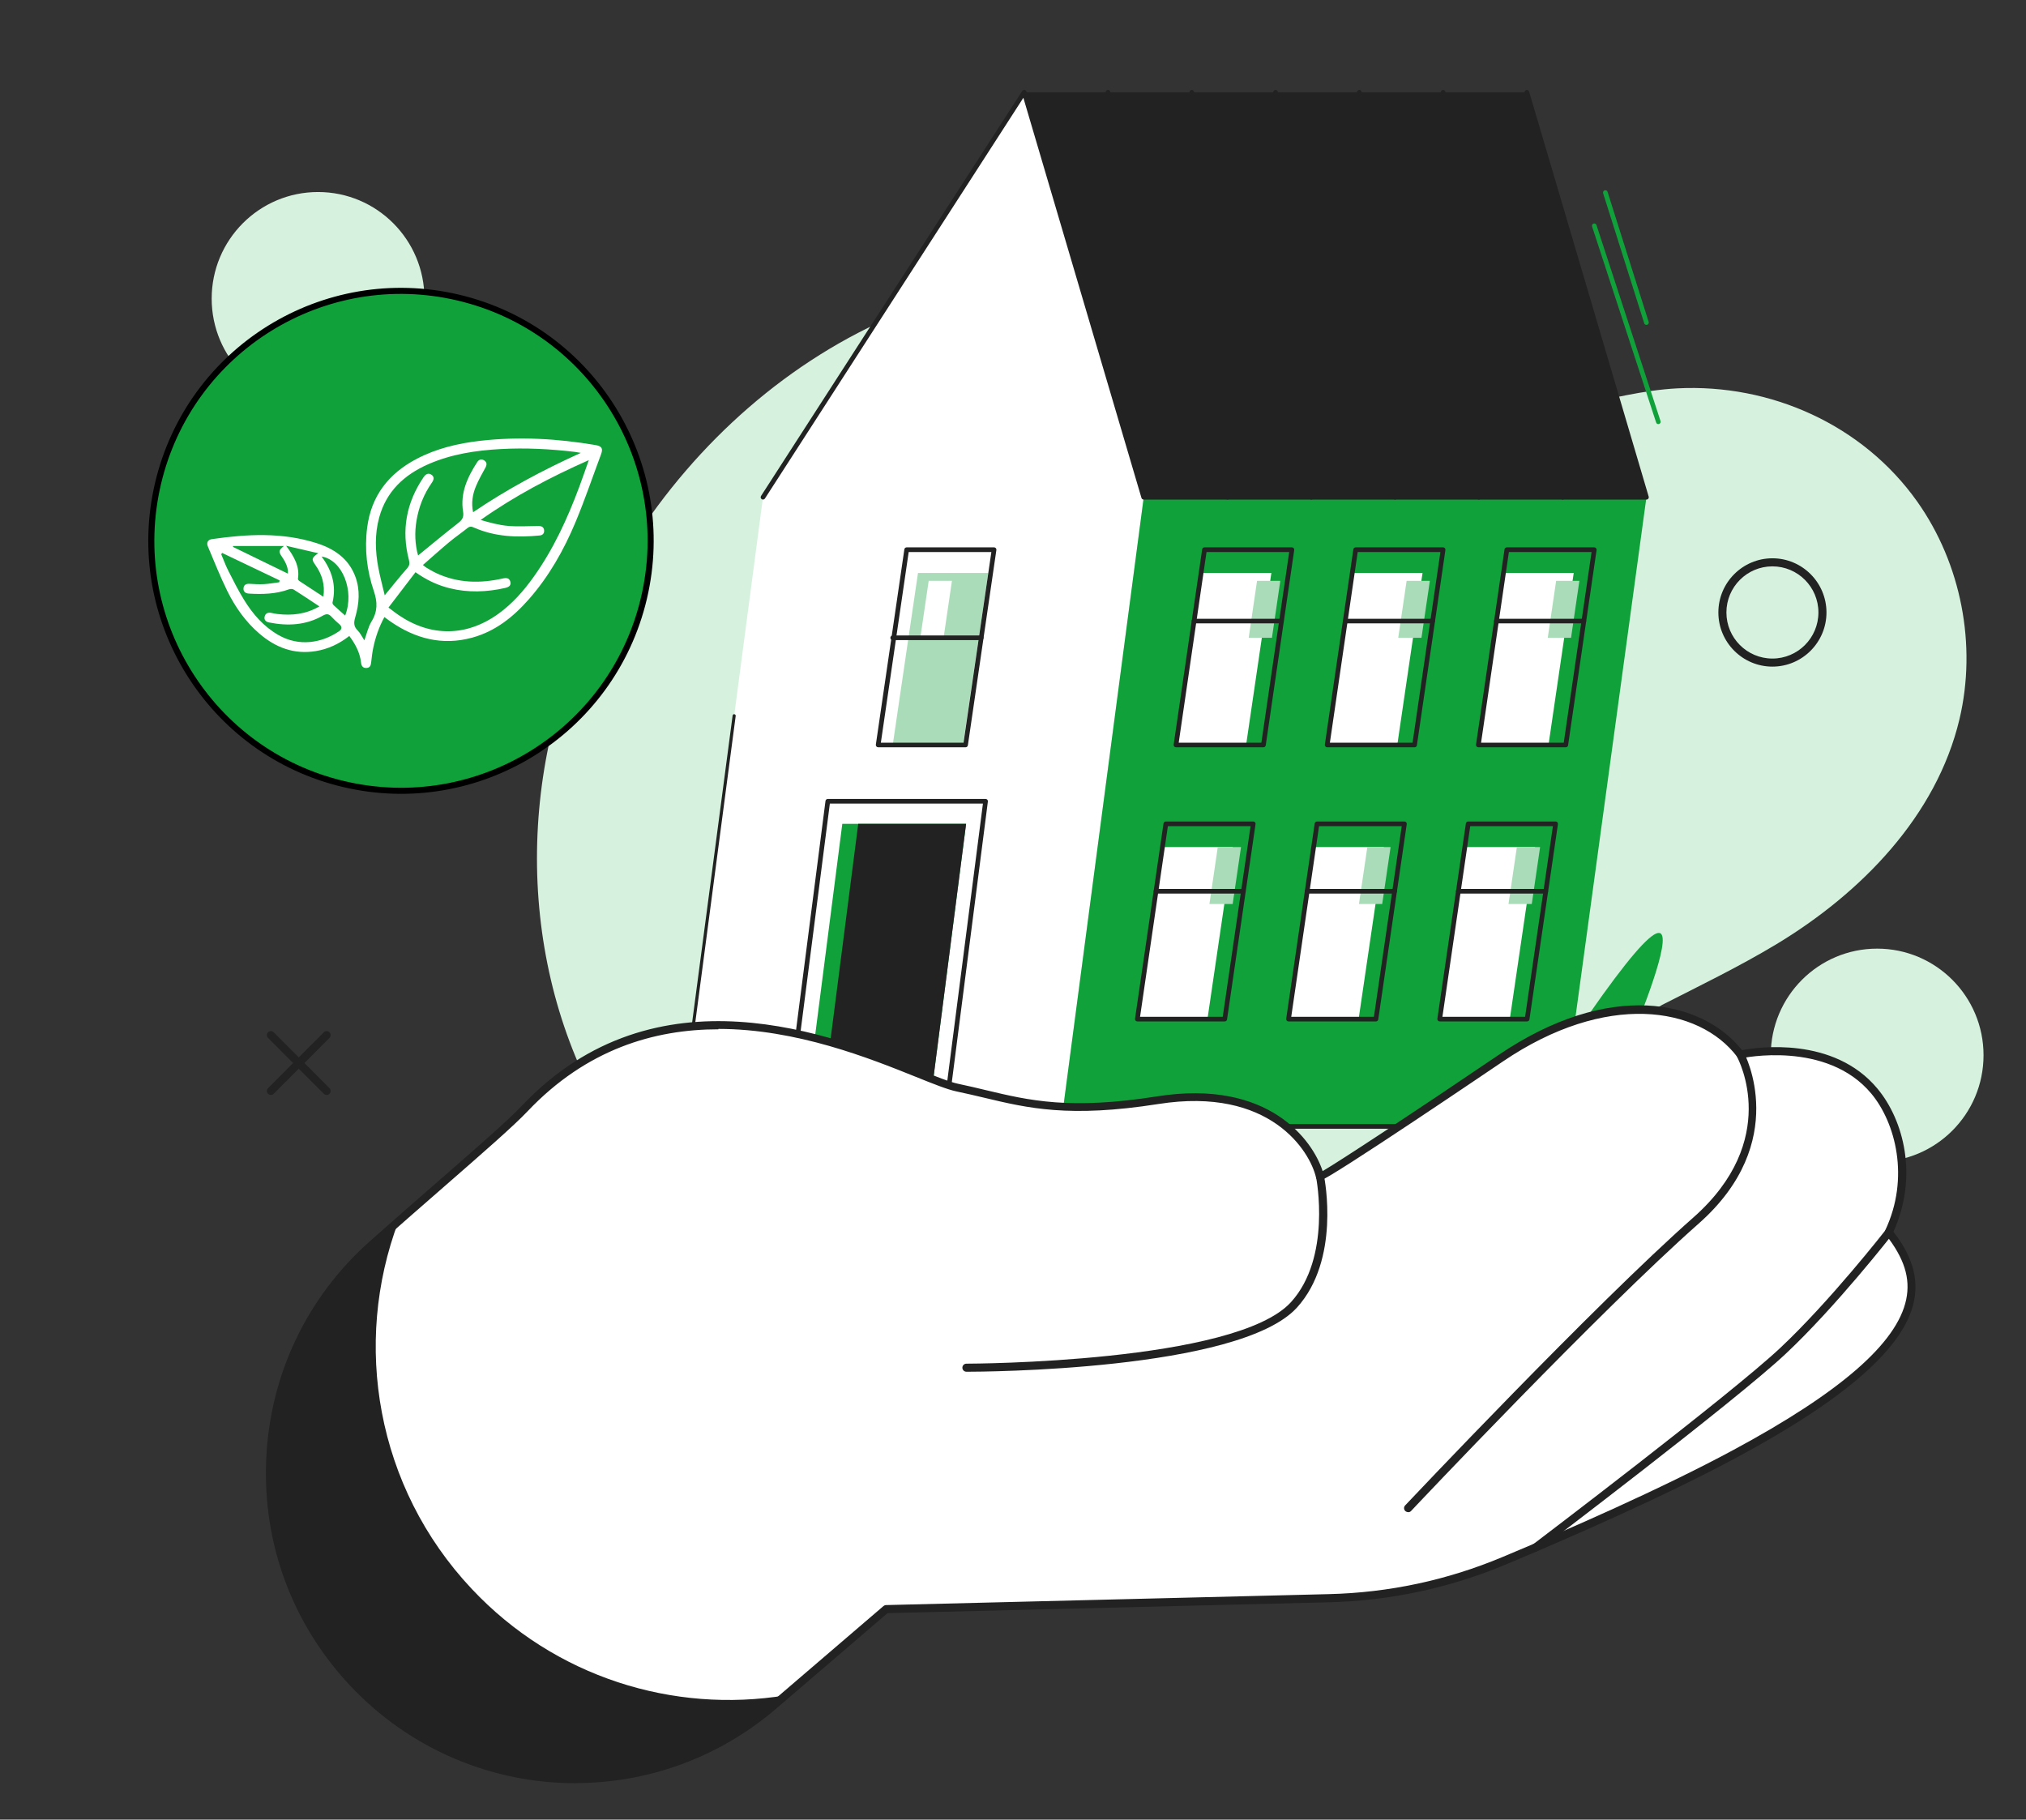 <svg width="334" height="300" viewBox="0 0 334 300" fill="none" xmlns="http://www.w3.org/2000/svg">
<rect x="0" y="0" width="334" height="300" fill="#333333" stroke="none"/>
<g clip-path="url(#clip0_2238_1909)">
<g clip-path="url(#clip1_2238_1909)">
<path d="M273.897 165.736C280.265 162.49 286.711 159.371 292.841 155.682C306.855 147.228 319.242 134.53 323.034 118.571C325.926 106.349 323.319 92.939 316.067 82.695C307.077 70.014 291.893 63.253 276.536 64.029C265.239 64.599 254.164 69.966 242.772 67.623C230.622 65.122 221.174 56.097 209.861 51.522C199.386 47.294 188.042 45.22 176.745 45.553C136.504 46.724 102.977 78.563 92.107 116.228C84.065 144.077 89.468 175.314 109.281 197.02C134.481 224.616 167.629 238.2 201.235 223.808C218.504 216.415 230.433 201.358 243.293 188.297C249.882 181.584 256.913 175.156 265.113 170.469C268.004 168.807 270.959 167.271 273.913 165.751L273.897 165.736Z" fill="#D6F1DE"/>
<g clip-path="url(#clip2_2238_1909)">
<path d="M273.387 69.922C273.223 69.922 273.074 69.82 273.023 69.657L262.465 37.342C262.398 37.143 262.511 36.924 262.711 36.862C262.911 36.796 263.131 36.908 263.193 37.107L273.751 69.423C273.818 69.622 273.705 69.841 273.505 69.902C273.464 69.912 273.428 69.922 273.387 69.922Z" fill="#10A13A"/>
<path d="M271.427 53.568C271.263 53.568 271.114 53.466 271.062 53.303L264.285 31.861C264.224 31.663 264.337 31.449 264.537 31.382C264.737 31.316 264.952 31.433 265.019 31.632L271.796 53.074C271.858 53.273 271.745 53.487 271.545 53.553C271.509 53.563 271.468 53.568 271.432 53.568H271.427Z" fill="#10A13A"/>
<path d="M174.87 185.711H112.105L125.783 81.984L168.841 15.212L188.552 81.984L174.87 185.711Z" fill="white"/>
<path d="M256.456 175.352C289.003 126.101 266.594 176.724 266.594 176.724C292.476 163.224 274.115 180.904 274.115 180.904C286.325 173.833 280.43 185.711 280.43 185.711H253.275L256.456 175.352Z" fill="#10A13A"/>
<path d="M257.267 185.711H174.869L188.552 81.984H271.426L257.267 185.711Z" fill="#10A13A"/>
<path d="M168.842 15.212H251.717L271.427 81.984H188.552L168.842 15.212Z" fill="#222222"/>
<path d="M125.782 82.361C125.711 82.361 125.639 82.341 125.577 82.3C125.398 82.188 125.346 81.948 125.459 81.775L168.518 15.008C168.6 14.88 168.743 14.814 168.897 14.835C169.046 14.855 169.169 14.962 169.21 15.105L188.839 81.602H270.918L251.346 15.319C251.285 15.115 251.403 14.906 251.608 14.845C251.813 14.784 252.024 14.901 252.085 15.105L271.796 81.877C271.832 81.994 271.806 82.117 271.734 82.214C271.662 82.31 271.55 82.367 271.426 82.367H188.546C188.377 82.367 188.223 82.254 188.177 82.091L168.708 16.124L126.106 82.188C126.034 82.3 125.911 82.361 125.782 82.361Z" fill="#222222"/>
<path d="M202.363 82.361C202.199 82.361 202.045 82.254 201.994 82.086L182.283 15.319C182.221 15.115 182.339 14.906 182.545 14.845C182.745 14.784 182.96 14.901 183.022 15.105L202.732 81.877C202.794 82.081 202.676 82.29 202.471 82.351C202.435 82.361 202.399 82.367 202.363 82.367V82.361Z" fill="#222222"/>
<path d="M216.173 82.361C216.009 82.361 215.855 82.254 215.804 82.086L196.098 15.319C196.037 15.115 196.155 14.906 196.36 14.845C196.565 14.784 196.776 14.901 196.837 15.105L216.548 81.877C216.609 82.081 216.491 82.29 216.286 82.351C216.25 82.361 216.214 82.367 216.178 82.367L216.173 82.361Z" fill="#222222"/>
<path d="M229.99 82.361C229.826 82.361 229.672 82.254 229.62 82.086L209.91 15.319C209.848 15.115 209.966 14.906 210.172 14.845C210.377 14.784 210.587 14.901 210.649 15.105L230.359 81.877C230.421 82.081 230.303 82.29 230.098 82.351C230.062 82.361 230.026 82.367 229.99 82.367V82.361Z" fill="#222222"/>
<path d="M243.8 82.361C243.636 82.361 243.482 82.254 243.431 82.086L223.72 15.319C223.659 15.115 223.777 14.906 223.982 14.845C224.182 14.784 224.398 14.901 224.459 15.105L244.17 81.877C244.231 82.081 244.113 82.29 243.908 82.351C243.872 82.361 243.836 82.367 243.8 82.367V82.361Z" fill="#222222"/>
<path d="M257.616 82.361C257.452 82.361 257.298 82.254 257.246 82.086L237.536 15.319C237.474 15.115 237.592 14.906 237.798 14.845C238.003 14.784 238.213 14.901 238.275 15.105L257.985 81.877C258.047 82.081 257.929 82.29 257.724 82.351C257.688 82.361 257.652 82.367 257.616 82.367V82.361Z" fill="#222222"/>
<path d="M205.426 122.829H193.842L198.008 94.464H209.592L205.426 122.829Z" fill="white"/>
<path d="M209.689 105.154H205.856L207.231 95.769H211.064L209.689 105.154Z" fill="#ABDCB9"/>
<path d="M208.283 123.206H193.872C193.759 123.206 193.656 123.16 193.579 123.073C193.507 122.992 193.472 122.88 193.487 122.767L198.186 90.569C198.212 90.38 198.376 90.243 198.566 90.243H212.977C213.09 90.243 213.192 90.289 213.269 90.375C213.341 90.457 213.377 90.569 213.362 90.681L208.667 122.88C208.642 123.068 208.478 123.206 208.288 123.206H208.283ZM194.318 122.446H207.949L212.536 91.013H198.905L194.318 122.446Z" fill="#222222"/>
<path d="M230.349 122.829H218.765L222.93 94.464H234.515L230.349 122.829Z" fill="white"/>
<path d="M233.207 123.206H218.796C218.683 123.206 218.58 123.16 218.503 123.073C218.431 122.992 218.395 122.88 218.411 122.767L223.11 90.569C223.136 90.38 223.3 90.243 223.49 90.243H237.901C238.014 90.243 238.116 90.289 238.193 90.375C238.265 90.457 238.301 90.569 238.286 90.681L233.586 122.88C233.561 123.068 233.396 123.206 233.207 123.206ZM219.242 122.446H232.873L237.46 91.013H223.828L219.242 122.446Z" fill="#222222"/>
<path d="M255.277 122.829H243.688L247.853 94.464H259.438L255.277 122.829Z" fill="white"/>
<path d="M258.129 123.206H243.718C243.606 123.206 243.503 123.16 243.426 123.073C243.354 122.992 243.318 122.88 243.334 122.767L248.033 90.569C248.059 90.38 248.223 90.243 248.413 90.243H262.824C262.936 90.243 263.039 90.289 263.116 90.375C263.188 90.457 263.224 90.569 263.208 90.681L258.509 122.88C258.483 123.068 258.319 123.206 258.129 123.206ZM244.165 122.446H257.796L262.382 91.013H248.751L244.165 122.446Z" fill="#222222"/>
<path d="M199.054 168.022H187.465L191.631 139.657H203.22L199.054 168.022Z" fill="white"/>
<path d="M201.912 168.404H187.501C187.388 168.404 187.285 168.358 187.208 168.271C187.136 168.19 187.1 168.078 187.116 167.965L191.815 135.767C191.841 135.578 192.005 135.441 192.195 135.441H206.606C206.719 135.441 206.821 135.487 206.898 135.573C206.97 135.655 207.006 135.767 206.985 135.879L202.286 168.078C202.26 168.266 202.096 168.404 201.906 168.404H201.912ZM187.947 167.639H201.578L206.165 136.205H192.533L187.947 167.639Z" fill="#222222"/>
<path d="M223.977 168.022H212.393L216.553 139.657H228.143L223.977 168.022Z" fill="white"/>
<path d="M226.834 168.404H212.423C212.311 168.404 212.208 168.358 212.131 168.271C212.059 168.19 212.023 168.078 212.039 167.965L216.738 135.767C216.764 135.578 216.928 135.441 217.118 135.441H231.529C231.642 135.441 231.744 135.487 231.821 135.573C231.893 135.655 231.929 135.767 231.913 135.879L227.214 168.078C227.188 168.266 227.024 168.404 226.834 168.404ZM212.87 167.639H226.501L231.087 136.205H217.456L212.87 167.639Z" fill="#222222"/>
<path d="M248.9 168.022H237.315L241.481 139.657H253.065L248.9 168.022Z" fill="white"/>
<path d="M251.757 168.404H237.346C237.233 168.404 237.131 168.358 237.054 168.271C236.982 168.19 236.946 168.078 236.962 167.965L241.661 135.767C241.687 135.578 241.851 135.441 242.041 135.441H256.452C256.564 135.441 256.667 135.487 256.744 135.573C256.816 135.655 256.852 135.767 256.836 135.879L252.137 168.078C252.111 168.266 251.947 168.404 251.757 168.404ZM237.793 167.639H251.424L256.01 136.205H242.379L237.793 167.639Z" fill="#222222"/>
<path d="M234.34 105.154H230.508L231.888 95.769H235.72L234.34 105.154Z" fill="#ABDCB9"/>
<path d="M258.996 105.154H255.158L256.538 95.769H260.371L258.996 105.154Z" fill="#ABDCB9"/>
<path d="M158.76 122.829H147.171L151.337 94.464H162.921L158.76 122.829Z" fill="#ABDCB9"/>
<path d="M159.186 123.206H144.775C144.662 123.206 144.56 123.16 144.483 123.073C144.411 122.992 144.375 122.88 144.39 122.767L149.09 90.569C149.115 90.38 149.279 90.243 149.469 90.243H163.88C163.993 90.243 164.096 90.289 164.173 90.375C164.244 90.457 164.28 90.569 164.26 90.681L159.561 122.88C159.535 123.068 159.371 123.206 159.181 123.206H159.186ZM145.216 122.446H158.847L163.434 91.013H149.803L145.216 122.446Z" fill="#222222"/>
<path d="M155.554 105.154H151.722L153.102 95.769H156.934L155.554 105.154Z" fill="white"/>
<path d="M203.214 149.042H199.382L200.757 139.657H204.589L203.214 149.042Z" fill="#ABDCB9"/>
<path d="M227.866 149.042H224.033L225.413 139.657H229.246L227.866 149.042Z" fill="#ABDCB9"/>
<path d="M252.522 149.042H248.689L250.064 139.657H253.897L252.522 149.042Z" fill="#ABDCB9"/>
<path d="M159.268 135.823H138.86L132.452 185.711H152.855L159.268 135.823Z" fill="#10A13A"/>
<path d="M155.595 186.094C155.595 186.094 155.564 186.094 155.543 186.094C155.333 186.068 155.184 185.874 155.21 185.665L162.043 132.484H136.807L129.964 185.762C129.938 185.971 129.743 186.114 129.533 186.094C129.322 186.068 129.174 185.874 129.199 185.665L136.089 132.051C136.115 131.862 136.279 131.719 136.469 131.719H162.479C162.587 131.719 162.695 131.765 162.767 131.847C162.839 131.928 162.874 132.041 162.859 132.148L155.969 185.762C155.943 185.956 155.779 186.094 155.589 186.094H155.595Z" fill="#222222"/>
<path d="M159.268 135.823H141.487L135.079 185.711H152.856L159.268 135.823Z" fill="#222222"/>
<path d="M161.761 105.536H147.171C146.961 105.536 146.786 105.363 146.786 105.154C146.786 104.945 146.961 104.772 147.171 104.772H161.761C161.972 104.772 162.146 104.945 162.146 105.154C162.146 105.363 161.972 105.536 161.761 105.536Z" fill="#222222"/>
<path d="M254.83 147.324H240.409C240.199 147.324 240.024 147.151 240.024 146.942C240.024 146.733 240.199 146.559 240.409 146.559H254.83C255.041 146.559 255.215 146.733 255.215 146.942C255.215 147.151 255.041 147.324 254.83 147.324Z" fill="#222222"/>
<path d="M229.908 147.324H215.486C215.276 147.324 215.102 147.151 215.102 146.942C215.102 146.733 215.276 146.559 215.486 146.559H229.908C230.118 146.559 230.292 146.733 230.292 146.942C230.292 147.151 230.118 147.324 229.908 147.324Z" fill="#222222"/>
<path d="M204.984 147.324H190.573C190.363 147.324 190.188 147.151 190.188 146.942C190.188 146.733 190.363 146.559 190.573 146.559H204.984C205.195 146.559 205.369 146.733 205.369 146.942C205.369 147.151 205.195 147.324 204.984 147.324Z" fill="#222222"/>
<path d="M271.427 186.094H105.385C105.174 186.094 105 185.92 105 185.711C105 185.502 105.174 185.329 105.385 185.329H271.427C271.637 185.329 271.812 185.502 271.812 185.711C271.812 185.92 271.637 186.094 271.427 186.094Z" fill="#222222"/>
<path d="M112.106 185.966C112.106 185.966 112.085 185.966 112.07 185.966C111.931 185.946 111.829 185.818 111.849 185.681L120.776 117.97C120.797 117.833 120.92 117.731 121.063 117.751C121.202 117.771 121.304 117.899 121.284 118.037L112.357 185.747C112.342 185.874 112.229 185.966 112.106 185.966Z" fill="#222222"/>
<path d="M211.264 102.778H196.843C196.632 102.778 196.458 102.605 196.458 102.396C196.458 102.187 196.632 102.014 196.843 102.014H211.264C211.474 102.014 211.649 102.187 211.649 102.396C211.649 102.605 211.474 102.778 211.264 102.778Z" fill="#222222"/>
<path d="M236.186 102.778H221.775C221.565 102.778 221.391 102.605 221.391 102.396C221.391 102.187 221.565 102.014 221.775 102.014H236.186C236.397 102.014 236.571 102.187 236.571 102.396C236.571 102.605 236.397 102.778 236.186 102.778Z" fill="#222222"/>
<path d="M261.11 102.778H246.688C246.478 102.778 246.304 102.605 246.304 102.396C246.304 102.187 246.478 102.014 246.688 102.014H261.11C261.32 102.014 261.495 102.187 261.495 102.396C261.495 102.605 261.32 102.778 261.11 102.778Z" fill="#222222"/>
<path d="M172.772 50.647C172.485 50.122 172.059 49.786 171.5 49.638C170.94 49.49 170.207 49.531 169.294 49.765C168.38 50 167.59 50.092 166.918 50.046C165.59 49.954 164.574 49.327 163.866 48.165C163.266 47.196 163.06 46.192 163.235 45.157C163.414 44.122 163.958 43.184 164.871 42.343L163.881 40.253L165.123 39.376L166.123 41.497C167.082 41.068 168.006 41.048 168.904 41.441C169.802 41.833 170.592 42.598 171.279 43.74L169.755 44.815C169.206 43.954 168.627 43.398 168.021 43.164C167.411 42.924 166.816 42.995 166.236 43.383C165.584 43.821 165.184 44.377 165.03 45.04C164.876 45.702 164.989 46.375 165.369 47.048C165.666 47.573 166.072 47.915 166.585 48.078C167.098 48.241 167.857 48.205 168.852 47.966C169.848 47.726 170.669 47.635 171.315 47.685C171.956 47.736 172.526 47.915 173.018 48.221C173.511 48.527 173.942 48.97 174.301 49.556C174.916 50.576 175.106 51.606 174.881 52.656C174.655 53.706 174.044 54.664 173.049 55.536L173.911 57.356L172.674 58.228L171.807 56.383C170.781 56.903 169.791 56.999 168.842 56.678C167.893 56.352 167.077 55.643 166.39 54.552L167.934 53.467C168.401 54.252 168.955 54.746 169.601 54.95C170.248 55.159 170.91 55.032 171.587 54.568C172.315 54.073 172.787 53.467 173.008 52.748C173.223 52.029 173.146 51.336 172.777 50.652L172.772 50.647Z" fill="white"/>
<path d="M140.933 85.186C140.44 85.186 139.948 85.002 139.573 84.645L136.978 82.168C136.731 81.933 136.665 81.576 136.808 81.27C136.952 80.96 137.265 80.781 137.609 80.817L144.463 81.5C144.796 81.536 145.068 81.765 145.15 82.086C145.232 82.407 145.109 82.744 144.832 82.932L142.041 84.844C141.708 85.073 141.318 85.186 140.933 85.186ZM137.521 81.439C137.434 81.439 137.393 81.5 137.383 81.531C137.367 81.561 137.342 81.638 137.419 81.709L140.015 84.186C140.466 84.62 141.164 84.676 141.682 84.319L144.473 82.407C144.555 82.351 144.545 82.27 144.534 82.239C144.524 82.209 144.499 82.132 144.396 82.122L137.542 81.439C137.542 81.439 137.526 81.439 137.521 81.439Z" fill="white"/>
</g>
<path d="M292.195 109.906C287.281 109.906 283.284 105.9 283.284 100.976C283.284 96.052 287.281 92.047 292.195 92.047C297.109 92.047 301.106 96.052 301.106 100.976C301.106 105.9 297.109 109.906 292.195 109.906ZM292.195 93.377C288.008 93.377 284.611 96.781 284.611 100.976C284.611 105.172 288.008 108.576 292.195 108.576C296.382 108.576 299.779 105.172 299.779 100.976C299.779 96.781 296.382 93.377 292.195 93.377Z" fill="#222222"/>
<path d="M309.462 191.549C319.148 191.549 327 183.681 327 173.976C327 164.27 319.148 156.402 309.462 156.402C299.777 156.402 291.925 164.27 291.925 173.976C291.925 183.681 299.777 191.549 309.462 191.549Z" fill="#D6F1DE"/>
<path d="M69.972 49.233C69.972 39.528 62.119 31.659 52.434 31.659C42.749 31.659 34.897 39.528 34.897 49.233C34.897 58.938 42.749 66.806 52.434 66.806C62.119 66.806 69.972 58.938 69.972 49.233Z" fill="#D6F1DE"/>
<path d="M53.859 180.528C53.685 180.528 53.527 180.465 53.385 180.338L44.19 171.124C43.937 170.871 43.937 170.443 44.19 170.19C44.442 169.937 44.869 169.937 45.122 170.19L54.317 179.404C54.57 179.658 54.57 180.085 54.317 180.338C54.191 180.465 54.017 180.528 53.843 180.528H53.859Z" fill="#222222"/>
<path d="M44.664 180.528C44.49 180.528 44.332 180.465 44.19 180.338C43.937 180.085 43.937 179.658 44.19 179.404L53.385 170.19C53.638 169.937 54.064 169.937 54.317 170.19C54.57 170.443 54.57 170.871 54.317 171.124L45.122 180.338C44.995 180.465 44.822 180.528 44.648 180.528H44.664Z" fill="#222222"/>
<path d="M309.035 179.944C301.341 170.667 286.931 173.881 286.931 173.881C280.406 165.284 264.97 162.608 247.416 174.514C233.039 184.267 218.156 194.067 217.618 194.067C216.765 190.299 210.54 178.345 190.901 181.433C173.364 184.187 167.296 181.338 157.832 179.374C149.427 177.617 112.803 155.009 86.497 182.794C82.99 186.499 72.562 195.238 61.439 205.133C40.204 224.021 38.735 256.747 58.2 277.455C76.622 297.071 107.179 298.718 127.592 281.192L146.093 265.328L219.088 263.523C229.026 263.285 238.821 261.196 247.985 257.348C258.966 252.757 274.213 246.076 285.952 239.759C319.036 221.979 318.088 211.688 311.389 203.186C315.592 194.304 313.222 185.011 309.019 179.944H309.035Z" fill="white"/>
<path d="M77.76 261.955C61.976 245.157 58.105 221.504 65.689 201.365C64.299 202.6 62.877 203.851 61.439 205.118C40.204 224.006 38.735 256.731 58.2 277.439C76.622 297.056 107.179 298.702 127.592 281.176L129.535 279.513C111.05 282.537 91.49 276.569 77.76 261.955Z" fill="#222222"/>
<path d="M94.855 294C81.268 294 67.743 288.57 57.71 277.899C48.183 267.75 43.27 254.499 43.886 240.566C44.518 226.634 50.585 213.873 60.997 204.627C64.931 201.128 68.817 197.74 72.246 194.748C78.692 189.127 83.78 184.694 86.023 182.319C108.159 158.951 137.435 170.714 151.513 176.366C154.357 177.506 156.6 178.409 157.991 178.694C159.586 179.026 161.103 179.39 162.557 179.739C169.651 181.433 176.35 183.032 190.807 180.752C209.166 177.87 216.418 188.019 218.045 193.085C220.936 191.391 233.039 183.443 247.038 173.944C265.286 161.563 280.549 164.809 287.184 173.137C289.681 172.662 302.305 170.793 309.525 179.501C313.838 184.694 316.272 193.956 312.148 203.075C314.17 205.703 316.556 209.662 315.529 214.554C313.949 222.153 304.374 230.592 286.252 240.329C274.418 246.693 259.029 253.422 248.222 257.95C238.948 261.829 229.152 263.919 219.088 264.172L146.315 265.961L127.987 281.682C118.381 289.931 106.579 293.984 94.824 293.984L94.855 294ZM118.46 169.701C107.858 169.701 96.688 172.978 86.971 183.222C84.68 185.644 79.577 190.093 73.115 195.729C69.686 198.721 65.8 202.11 61.866 205.593C51.722 214.601 45.813 227.045 45.197 240.598C44.597 254.166 49.368 267.069 58.658 276.964C76.875 296.343 106.958 297.974 127.15 280.653L145.651 264.789C145.762 264.694 145.92 264.631 146.062 264.631L219.056 262.826C228.947 262.589 238.6 260.531 247.717 256.699C258.508 252.187 273.834 245.474 285.636 239.125C303.395 229.579 312.748 221.441 314.249 214.253C314.976 210.738 313.933 207.445 310.868 203.55C310.71 203.36 310.679 203.075 310.789 202.854C314.881 194.193 312.48 185.106 308.514 180.324C301.151 171.458 287.2 174.451 287.058 174.482C286.805 174.546 286.537 174.435 286.379 174.229C280.043 165.885 264.749 163.479 247.764 175.005C247.48 175.195 218.788 194.668 217.603 194.668C217.287 194.668 217.018 194.447 216.955 194.146C215.96 189.792 209.371 179.121 190.98 182.018C176.255 184.33 169.43 182.699 162.209 180.973C160.756 180.625 159.255 180.277 157.675 179.944C156.174 179.628 153.883 178.709 150.976 177.538C143.408 174.498 131.337 169.638 118.428 169.638L118.46 169.701Z" fill="#222222"/>
<path d="M159.318 226.159C158.954 226.159 158.654 225.858 158.654 225.494C158.654 225.13 158.954 224.829 159.318 224.829C159.365 224.829 159.397 224.829 159.444 224.829C159.95 224.829 203.715 224.718 212.831 214.68C219.53 207.303 217.002 194.32 216.987 194.193C216.908 193.829 217.145 193.481 217.508 193.418C217.856 193.354 218.219 193.576 218.282 193.94C218.393 194.494 220.968 207.698 213.811 215.583C204.315 226.032 161.467 226.159 159.523 226.159C159.492 226.159 159.413 226.159 159.334 226.159H159.318Z" fill="#222222"/>
<path d="M232.139 249.305C231.981 249.305 231.807 249.242 231.68 249.131C231.412 248.878 231.396 248.466 231.649 248.197C231.965 247.865 262.901 215.076 279.158 200.732C293.615 187.971 286.647 174.767 286.347 174.213C286.173 173.896 286.284 173.485 286.616 173.311C286.932 173.136 287.343 173.247 287.516 173.58C287.595 173.722 295.306 188.256 280.043 201.73C263.833 216.042 232.929 248.783 232.628 249.115C232.502 249.258 232.328 249.321 232.154 249.321L232.139 249.305Z" fill="#222222"/>
<path d="M253.058 255.876C252.852 255.876 252.663 255.781 252.536 255.607C252.315 255.322 252.378 254.894 252.663 254.673C252.995 254.419 285.242 229.974 293.473 222.248C301.689 214.538 310.79 202.885 310.884 202.759C311.106 202.474 311.532 202.426 311.817 202.648C312.101 202.87 312.148 203.297 311.927 203.582C311.832 203.693 302.669 215.44 294.374 223.214C286.095 230.988 253.785 255.48 253.453 255.733C253.326 255.828 253.2 255.86 253.058 255.86V255.876Z" fill="#222222"/>
</g>
<path d="M75.558 49.066C97.676 54.293 111.376 76.484 106.155 98.632C100.934 120.78 78.771 134.496 56.652 129.269C34.533 124.042 20.833 101.851 26.054 79.703C31.275 57.555 53.439 43.839 75.558 49.066Z" fill="#10A13A" stroke="black"/>
<g clip-path="url(#clip3_2238_1909)">
<path d="M60.066 105.578C60.467 104.489 60.695 103.367 61.259 102.445C62.271 100.789 62.243 99.255 61.627 97.442C60.481 94.066 60.07 90.548 60.53 86.981C61.197 81.786 64.039 78.095 68.675 75.662C71.962 73.937 75.516 73.091 79.176 72.676C85.549 71.952 91.891 72.305 98.2 73.384C99.222 73.559 99.439 73.957 99.09 74.893C97.69 78.637 96.409 82.429 94.866 86.114C92.944 90.709 90.498 95.039 87.167 98.821C84.618 101.715 81.668 104.084 77.844 105.13C72.892 106.484 68.423 105.285 64.318 102.431C64.02 102.224 63.733 102.004 63.37 101.738C62.469 103.388 61.882 105.104 61.517 106.892C61.363 107.648 61.275 108.42 61.193 109.189C61.138 109.702 61.001 110.114 60.388 110.132C59.776 110.151 59.576 109.736 59.519 109.235C59.337 107.592 58.586 106.201 57.586 104.851C55.935 106.145 54.118 107.008 52.069 107.346C48.461 107.943 45.412 106.749 42.739 104.448C40.475 102.5 38.784 100.094 37.481 97.462C36.291 95.059 35.312 92.553 34.263 90.083C34.004 89.469 34.27 88.983 34.935 88.886C40.736 88.051 46.531 87.735 52.214 89.554C55.082 90.472 57.446 92.074 58.558 95.008C59.409 97.253 59.216 99.528 58.562 101.772C58.322 102.598 58.271 103.26 58.951 103.931C59.4 104.374 59.677 104.986 60.069 105.578H60.066ZM97.068 75.863C90.698 78.682 84.787 81.805 79.239 85.727C80.746 86.162 82.235 86.576 83.751 86.706C85.412 86.849 87.094 86.733 88.768 86.719C89.286 86.714 89.654 86.901 89.701 87.438C89.744 87.921 89.478 88.237 88.983 88.285C85.264 88.643 81.6 88.515 78.122 86.974C77.719 86.796 77.438 86.762 77.075 87.055C76.08 87.855 75.022 88.577 74.044 89.393C72.595 90.604 71.192 91.868 69.717 93.154C70.005 93.373 70.156 93.514 70.332 93.616C70.874 93.926 71.409 94.256 71.976 94.516C75.499 96.144 79.157 96.218 82.88 95.375C83.472 95.24 83.968 95.271 84.133 95.91C84.308 96.584 83.792 96.824 83.249 96.945C80.218 97.622 77.186 97.737 74.144 96.985C72.141 96.491 70.317 95.632 68.497 94.343C67.011 96.286 65.558 98.189 64.045 100.167C64.688 100.647 65.169 101.036 65.678 101.383C71.031 105.046 76.95 104.972 82.197 101.172C84.461 99.533 86.281 97.472 87.892 95.229C91.217 90.605 93.553 85.49 95.523 80.198C96.031 78.832 96.502 77.453 97.067 75.863H97.068ZM68.921 91.586C71.115 89.799 73.265 87.994 75.485 86.274C76.182 85.733 76.5 85.308 76.341 84.338C75.847 81.309 77.056 78.679 78.668 76.195C78.946 75.764 79.359 75.615 79.814 75.902C80.303 76.21 80.283 76.626 80.02 77.111C79.466 78.13 78.882 79.145 78.443 80.215C77.901 81.533 77.678 82.92 77.989 84.453C83.598 80.655 89.47 77.507 95.755 74.668C95.29 74.588 95.039 74.534 94.786 74.504C90.717 74.022 86.636 73.808 82.54 74.036C78.439 74.264 74.41 74.87 70.619 76.53C66.611 78.284 63.685 81.031 62.512 85.318C61.753 88.09 61.852 90.893 62.386 93.684C62.668 95.155 63.061 96.605 63.425 98.147C64.725 96.568 65.881 95.107 67.11 93.707C67.508 93.255 67.564 92.895 67.417 92.336C66.141 87.434 66.972 82.882 69.827 78.679C70.158 78.192 70.597 77.895 71.142 78.278C71.645 78.632 71.521 79.114 71.2 79.572C69.868 81.47 69.042 83.571 68.662 85.84C68.335 87.791 68.41 89.725 68.924 91.586H68.921ZM52.656 99.977C51.162 98.992 49.802 98.075 48.414 97.199C48.221 97.078 47.866 97.078 47.638 97.162C45.497 97.947 43.282 97.997 41.045 97.867C40.458 97.833 40.074 97.538 40.148 96.937C40.217 96.378 40.632 96.218 41.188 96.257C41.972 96.309 42.762 96.351 43.545 96.306C44.379 96.258 45.207 96.103 46.038 95.996C46.054 95.892 46.07 95.789 46.087 95.685C42.934 94.179 39.779 92.672 36.626 91.166C36.574 91.236 36.522 91.307 36.47 91.377C36.862 92.299 37.202 93.246 37.656 94.137C38.476 95.748 39.291 97.371 40.24 98.91C41.682 101.248 43.464 103.303 45.911 104.704C49.284 106.636 52.987 106.032 55.847 104.109C56.349 103.771 56.478 103.382 55.951 102.923C55.499 102.531 55.052 102.128 54.649 101.687C54.196 101.188 53.827 101.154 53.197 101.513C50.427 103.091 47.434 103.238 44.363 102.627C43.837 102.524 43.486 102.198 43.633 101.636C43.773 101.095 44.201 100.938 44.743 101.053C45.075 101.123 45.41 101.195 45.747 101.234C48.113 101.504 50.394 101.292 52.658 99.976L52.656 99.977ZM47.172 89.984C48.483 91.757 49.437 93.382 49.119 95.434C49.103 95.539 49.231 95.711 49.338 95.784C50.633 96.646 51.938 97.493 53.311 98.389C53.602 96.413 53.097 94.695 51.973 93.126C51.327 92.226 51.362 91.969 52.47 91.213C50.665 90.794 49.02 90.413 47.17 89.984H47.172ZM46.798 90.022H38.417C38.419 90.074 38.422 90.123 38.424 90.174C41.435 91.64 44.448 93.108 47.455 94.572C47.54 93.78 47.23 92.886 46.498 91.822C45.889 90.937 45.911 90.757 46.8 90.024L46.798 90.022ZM56.902 101.488C58.482 97.391 56.432 92.305 53.012 91.752C54.724 94.034 55.482 96.517 54.819 99.33C54.788 99.461 54.893 99.675 55.003 99.779C55.608 100.346 56.233 100.89 56.902 101.488Z" fill="white"/>
</g>
</g>
<defs>
<clipPath id="clip0_2238_1909">
<rect width="334" height="300" fill="white"/>
</clipPath>
<clipPath id="clip1_2238_1909">
<rect width="308" height="296" fill="white" transform="translate(19 -2)"/>
</clipPath>
<clipPath id="clip2_2238_1909">
<rect width="176.852" height="171.264" fill="white" transform="translate(105 14.829)"/>
</clipPath>
<clipPath id="clip3_2238_1909">
<rect width="65.081" height="37.838" fill="white" transform="translate(34.162 72.297)"/>
</clipPath>
</defs>
</svg>
